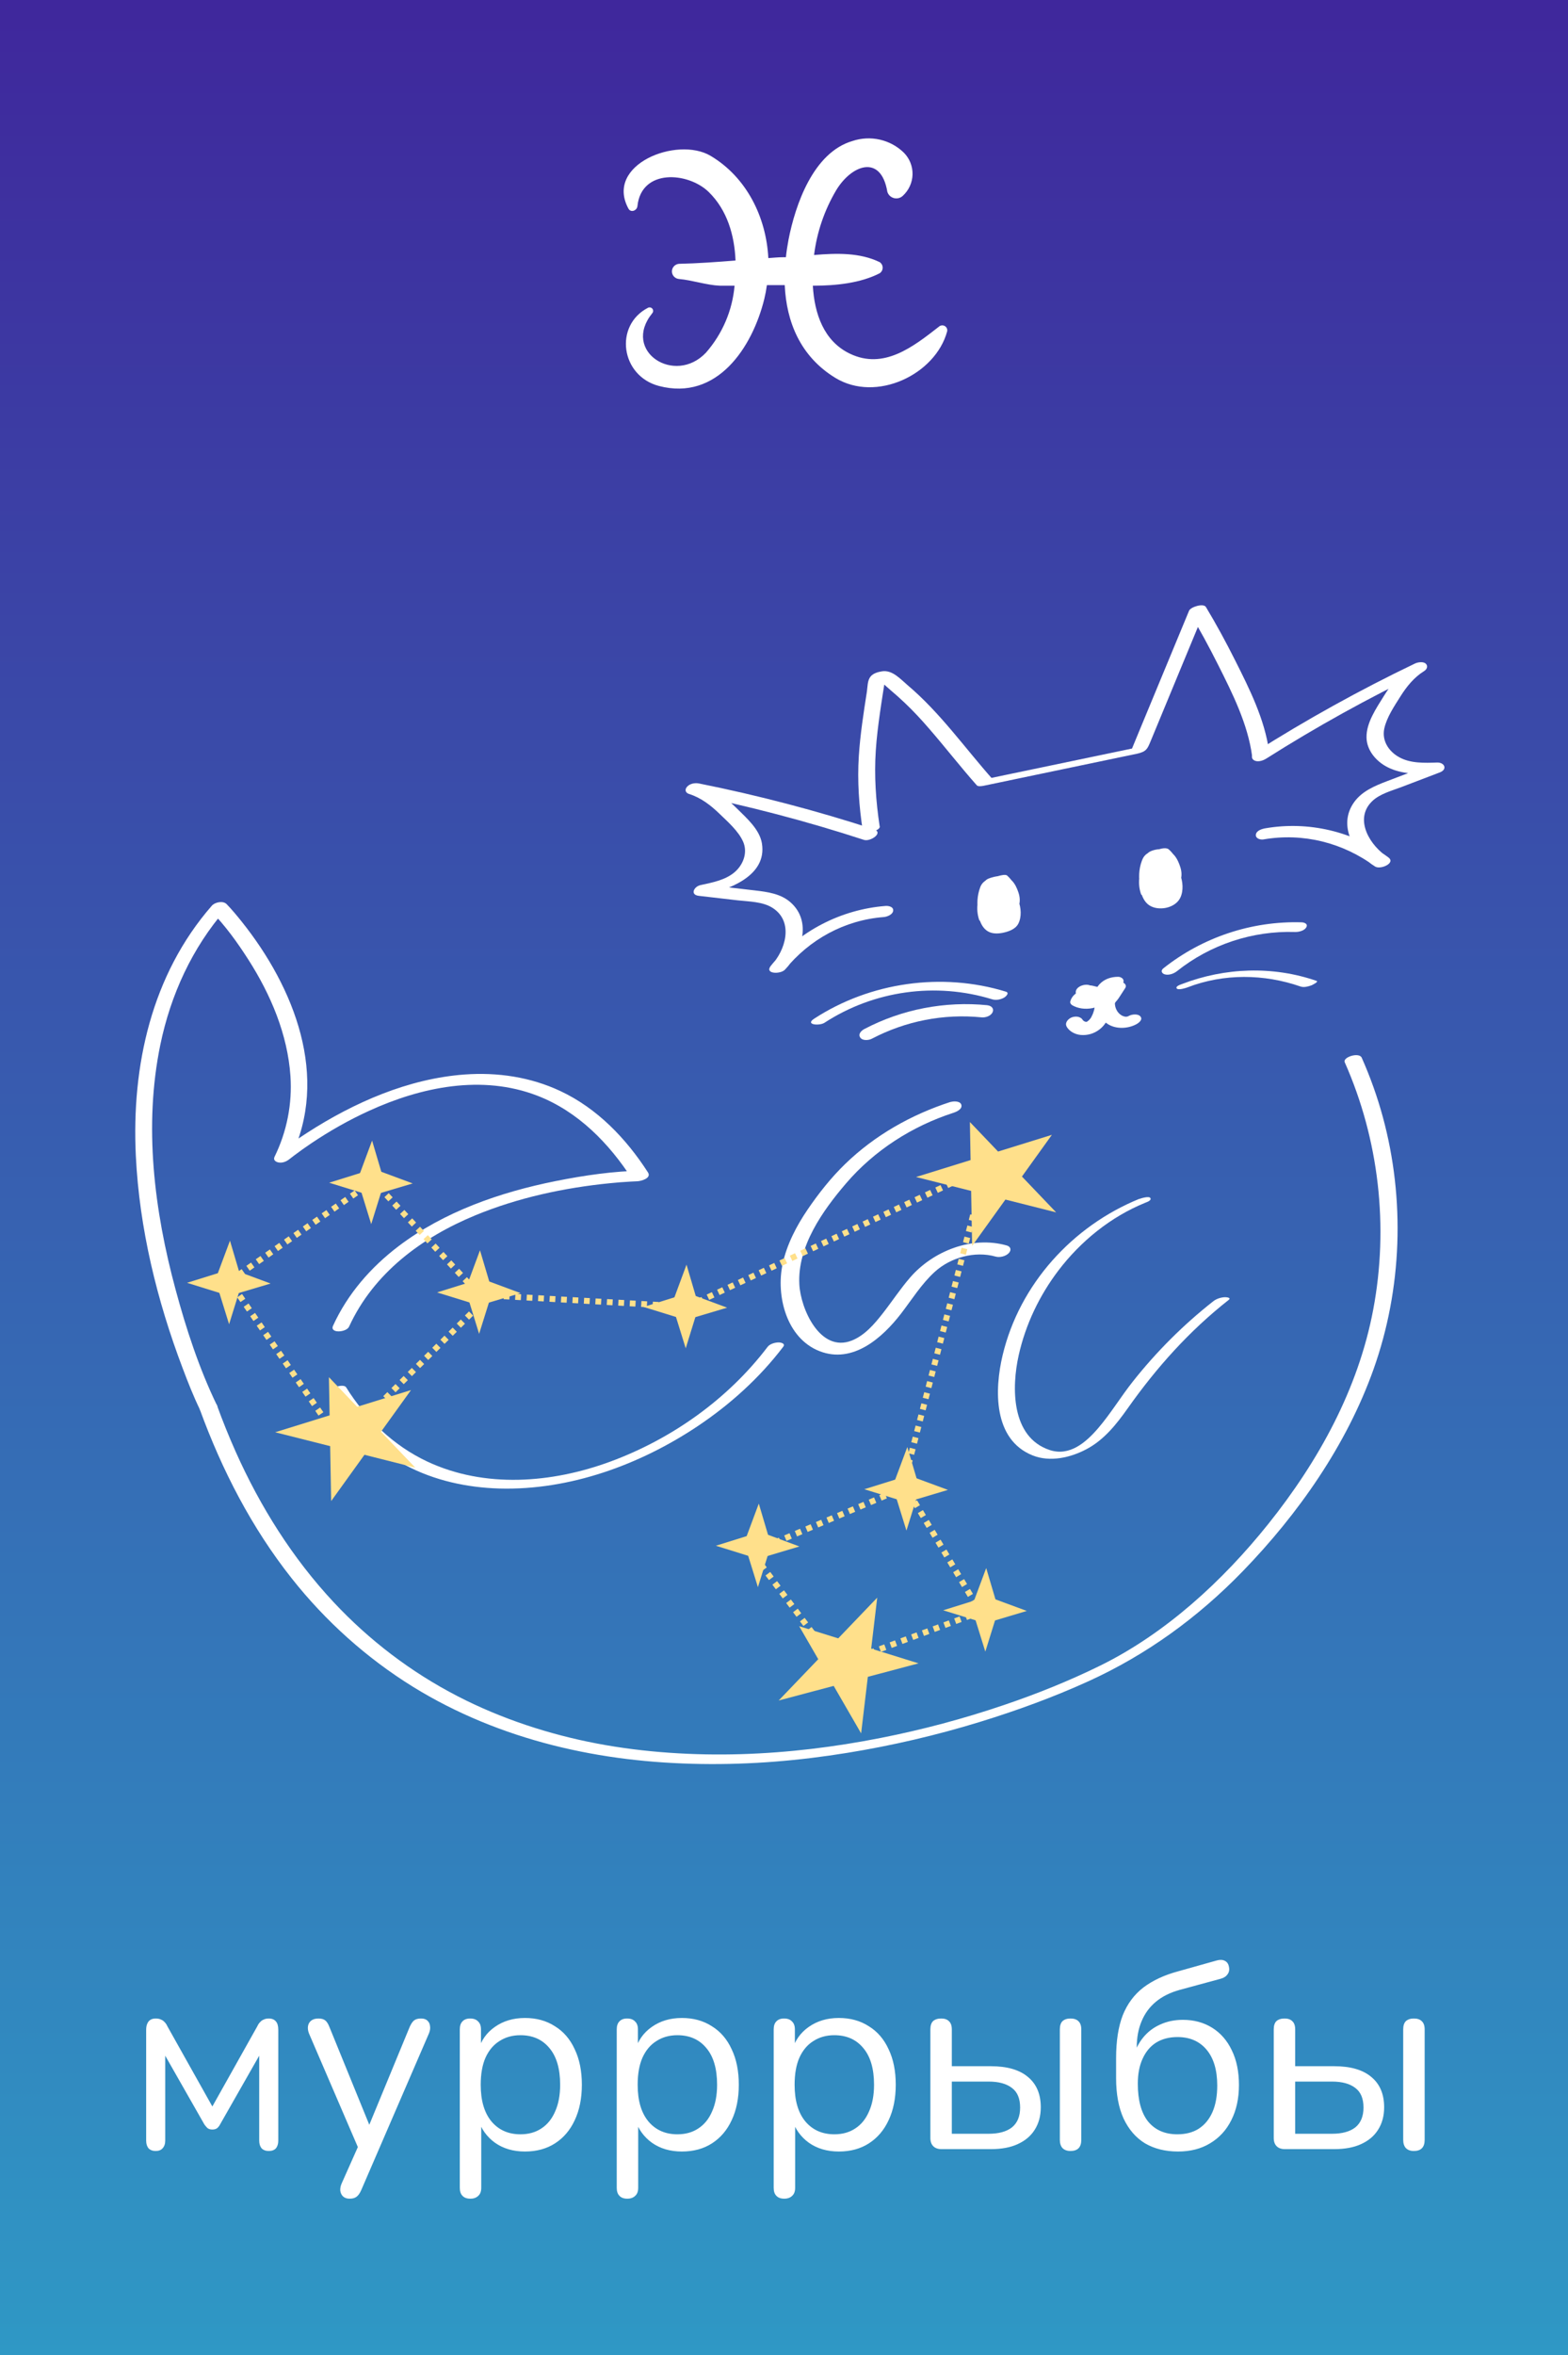 <?xml version="1.0" encoding="UTF-8"?> <svg xmlns="http://www.w3.org/2000/svg" width="533" height="800" viewBox="0 0 533 800" fill="none"><rect width="533" height="800" fill="url(#paint0_linear_77_287)"></rect><g filter="url(#filter0_d_77_287)"><path d="M52.923 730.63C51.903 730.63 51.093 730.33 50.493 729.73C49.953 729.07 49.683 728.2 49.683 727.12V689.5C49.683 688.66 49.803 687.97 50.043 687.43C50.283 686.83 50.643 686.38 51.123 686.08C51.603 685.78 52.203 685.63 52.923 685.63C53.643 685.63 54.243 685.75 54.723 685.99C55.203 686.17 55.623 686.47 55.983 686.89C56.343 687.25 56.643 687.7 56.883 688.24L72.183 715.51L87.483 688.24C87.723 687.7 88.023 687.25 88.383 686.89C88.743 686.47 89.163 686.17 89.643 685.99C90.123 685.75 90.693 685.63 91.353 685.63C92.433 685.63 93.243 685.96 93.783 686.62C94.323 687.22 94.593 688.18 94.593 689.5V727.12C94.593 728.2 94.323 729.07 93.783 729.73C93.243 730.33 92.433 730.63 91.353 730.63C90.333 730.63 89.523 730.33 88.923 729.73C88.383 729.07 88.113 728.2 88.113 727.12V694.63H90.183L74.793 721.63C74.553 722.11 74.223 722.53 73.803 722.89C73.383 723.19 72.843 723.34 72.183 723.34C71.463 723.34 70.893 723.16 70.473 722.8C70.113 722.44 69.783 722.05 69.483 721.63L54.093 694.63H56.163V727.12C56.163 728.2 55.863 729.07 55.263 729.73C54.723 730.33 53.943 730.63 52.923 730.63ZM118.82 746.83C117.92 746.83 117.2 746.59 116.66 746.11C116.12 745.63 115.79 744.97 115.67 744.13C115.61 743.35 115.76 742.54 116.12 741.7L122.33 727.75V730.9L105.05 690.76C104.69 689.86 104.57 689.02 104.69 688.24C104.81 687.46 105.17 686.83 105.77 686.35C106.37 685.87 107.21 685.63 108.29 685.63C109.25 685.63 110 685.84 110.54 686.26C111.08 686.68 111.56 687.43 111.98 688.51L126.74 724.69H124.31L139.25 688.51C139.73 687.43 140.24 686.68 140.78 686.26C141.32 685.84 142.1 685.63 143.12 685.63C144.08 685.63 144.8 685.87 145.28 686.35C145.82 686.83 146.12 687.46 146.18 688.24C146.3 688.96 146.18 689.77 145.82 690.67L122.78 743.95C122.3 745.03 121.76 745.78 121.16 746.2C120.62 746.62 119.84 746.83 118.82 746.83ZM159.897 746.83C158.697 746.83 157.797 746.5 157.197 745.84C156.597 745.24 156.297 744.34 156.297 743.14V689.32C156.297 688.12 156.597 687.22 157.197 686.62C157.797 685.96 158.667 685.63 159.807 685.63C161.007 685.63 161.907 685.96 162.507 686.62C163.167 687.22 163.497 688.12 163.497 689.32V697.87L162.507 696.61C163.467 693.19 165.357 690.49 168.177 688.51C171.057 686.47 174.477 685.45 178.437 685.45C182.337 685.45 185.727 686.38 188.607 688.24C191.547 690.04 193.797 692.65 195.357 696.07C196.977 699.43 197.787 703.45 197.787 708.13C197.787 712.75 196.977 716.77 195.357 720.19C193.797 723.55 191.577 726.16 188.697 728.02C185.817 729.88 182.397 730.81 178.437 730.81C174.477 730.81 171.087 729.82 168.267 727.84C165.447 725.8 163.527 723.1 162.507 719.74H163.587V743.14C163.587 744.34 163.257 745.24 162.597 745.84C161.937 746.5 161.037 746.83 159.897 746.83ZM176.907 724.96C179.667 724.96 182.037 724.3 184.017 722.98C186.057 721.66 187.617 719.74 188.697 717.22C189.837 714.7 190.407 711.67 190.407 708.13C190.407 702.67 189.177 698.5 186.717 695.62C184.317 692.74 181.047 691.3 176.907 691.3C174.207 691.3 171.837 691.96 169.797 693.28C167.757 694.54 166.167 696.43 165.027 698.95C163.947 701.41 163.407 704.47 163.407 708.13C163.407 713.53 164.637 717.7 167.097 720.64C169.557 723.52 172.827 724.96 176.907 724.96ZM213.246 746.83C212.046 746.83 211.146 746.5 210.546 745.84C209.946 745.24 209.646 744.34 209.646 743.14V689.32C209.646 688.12 209.946 687.22 210.546 686.62C211.146 685.96 212.016 685.63 213.156 685.63C214.356 685.63 215.256 685.96 215.856 686.62C216.516 687.22 216.846 688.12 216.846 689.32V697.87L215.856 696.61C216.816 693.19 218.706 690.49 221.526 688.51C224.406 686.47 227.826 685.45 231.786 685.45C235.686 685.45 239.076 686.38 241.956 688.24C244.896 690.04 247.146 692.65 248.706 696.07C250.326 699.43 251.136 703.45 251.136 708.13C251.136 712.75 250.326 716.77 248.706 720.19C247.146 723.55 244.926 726.16 242.046 728.02C239.166 729.88 235.746 730.81 231.786 730.81C227.826 730.81 224.436 729.82 221.616 727.84C218.796 725.8 216.876 723.1 215.856 719.74H216.936V743.14C216.936 744.34 216.606 745.24 215.946 745.84C215.286 746.5 214.386 746.83 213.246 746.83ZM230.256 724.96C233.016 724.96 235.386 724.3 237.366 722.98C239.406 721.66 240.966 719.74 242.046 717.22C243.186 714.7 243.756 711.67 243.756 708.13C243.756 702.67 242.526 698.5 240.066 695.62C237.666 692.74 234.396 691.3 230.256 691.3C227.556 691.3 225.186 691.96 223.146 693.28C221.106 694.54 219.516 696.43 218.376 698.95C217.296 701.41 216.756 704.47 216.756 708.13C216.756 713.53 217.986 717.7 220.446 720.64C222.906 723.52 226.176 724.96 230.256 724.96ZM266.596 746.83C265.396 746.83 264.496 746.5 263.896 745.84C263.296 745.24 262.996 744.34 262.996 743.14V689.32C262.996 688.12 263.296 687.22 263.896 686.62C264.496 685.96 265.366 685.63 266.506 685.63C267.706 685.63 268.606 685.96 269.206 686.62C269.866 687.22 270.196 688.12 270.196 689.32V697.87L269.206 696.61C270.166 693.19 272.056 690.49 274.876 688.51C277.756 686.47 281.176 685.45 285.136 685.45C289.036 685.45 292.426 686.38 295.306 688.24C298.246 690.04 300.496 692.65 302.056 696.07C303.676 699.43 304.486 703.45 304.486 708.13C304.486 712.75 303.676 716.77 302.056 720.19C300.496 723.55 298.276 726.16 295.396 728.02C292.516 729.88 289.096 730.81 285.136 730.81C281.176 730.81 277.786 729.82 274.966 727.84C272.146 725.8 270.226 723.1 269.206 719.74H270.286V743.14C270.286 744.34 269.956 745.24 269.296 745.84C268.636 746.5 267.736 746.83 266.596 746.83ZM283.606 724.96C286.366 724.96 288.736 724.3 290.716 722.98C292.756 721.66 294.316 719.74 295.396 717.22C296.536 714.7 297.106 711.67 297.106 708.13C297.106 702.67 295.876 698.5 293.416 695.62C291.016 692.74 287.746 691.3 283.606 691.3C280.906 691.3 278.536 691.96 276.496 693.28C274.456 694.54 272.866 696.43 271.726 698.95C270.646 701.41 270.106 704.47 270.106 708.13C270.106 713.53 271.336 717.7 273.796 720.64C276.256 723.52 279.526 724.96 283.606 724.96ZM320.036 730C318.836 730 317.906 729.67 317.246 729.01C316.586 728.35 316.256 727.42 316.256 726.22V689.32C316.256 688.06 316.556 687.13 317.156 686.53C317.816 685.93 318.746 685.63 319.946 685.63C321.086 685.63 321.956 685.93 322.556 686.53C323.216 687.13 323.546 688.06 323.546 689.32V701.83H336.776C342.356 701.83 346.586 703.06 349.466 705.52C352.346 707.92 353.786 711.34 353.786 715.78C353.786 718.72 353.096 721.27 351.716 723.43C350.396 725.53 348.476 727.15 345.956 728.29C343.496 729.43 340.436 730 336.776 730H320.036ZM323.546 724.78H336.056C339.476 724.78 342.116 724.06 343.976 722.62C345.836 721.12 346.766 718.87 346.766 715.87C346.766 712.81 345.836 710.59 343.976 709.21C342.116 707.77 339.476 707.05 336.056 707.05H323.546V724.78ZM363.866 730.63C362.726 730.63 361.826 730.3 361.166 729.64C360.566 728.98 360.266 728.05 360.266 726.85V689.32C360.266 688.06 360.566 687.13 361.166 686.53C361.826 685.93 362.726 685.63 363.866 685.63C365.066 685.63 365.966 685.93 366.566 686.53C367.226 687.13 367.556 688.06 367.556 689.32V726.85C367.556 729.37 366.326 730.63 363.866 730.63ZM400.448 730.81C396.128 730.81 392.378 729.88 389.198 728.02C386.078 726.1 383.648 723.28 381.908 719.56C380.228 715.84 379.388 711.28 379.388 705.88V699.13C379.388 693.31 380.138 688.45 381.638 684.55C383.198 680.65 385.538 677.5 388.658 675.1C391.838 672.7 395.768 670.87 400.448 669.61L413.588 665.92C414.668 665.62 415.568 665.65 416.288 666.01C417.068 666.37 417.548 667.03 417.728 667.99C417.968 669.01 417.818 669.88 417.278 670.6C416.798 671.32 416.018 671.83 414.938 672.13L400.988 675.91C397.748 676.81 395.048 678.16 392.888 679.96C390.728 681.76 389.108 683.98 388.028 686.62C386.948 689.2 386.408 692.14 386.408 695.44V698.95H385.148C385.868 696.31 387.008 694.03 388.568 692.11C390.128 690.19 392.048 688.72 394.328 687.7C396.668 686.62 399.248 686.08 402.068 686.08C405.848 686.08 409.178 686.98 412.058 688.78C414.938 690.58 417.158 693.13 418.718 696.43C420.338 699.73 421.148 703.66 421.148 708.22C421.148 712.78 420.278 716.77 418.538 720.19C416.858 723.55 414.458 726.16 411.338 728.02C408.278 729.88 404.648 730.81 400.448 730.81ZM400.178 724.96C403.058 724.96 405.488 724.33 407.468 723.07C409.508 721.75 411.068 719.86 412.148 717.4C413.228 714.94 413.768 711.94 413.768 708.4C413.768 703.18 412.568 699.13 410.168 696.25C407.768 693.37 404.468 691.93 400.268 691.93C397.448 691.93 395.018 692.56 392.978 693.82C390.998 695.08 389.468 696.91 388.388 699.31C387.308 701.65 386.768 704.47 386.768 707.77C386.768 713.41 387.938 717.7 390.278 720.64C392.678 723.52 395.978 724.96 400.178 724.96ZM436.754 730C435.554 730 434.624 729.67 433.964 729.01C433.304 728.35 432.974 727.42 432.974 726.22V689.32C432.974 688.06 433.274 687.13 433.874 686.53C434.534 685.93 435.464 685.63 436.664 685.63C437.804 685.63 438.674 685.93 439.274 686.53C439.934 687.13 440.264 688.06 440.264 689.32V701.83H453.494C459.074 701.83 463.304 703.06 466.184 705.52C469.064 707.92 470.504 711.34 470.504 715.78C470.504 718.72 469.814 721.27 468.434 723.43C467.114 725.53 465.194 727.15 462.674 728.29C460.214 729.43 457.154 730 453.494 730H436.754ZM440.264 724.78H452.774C456.194 724.78 458.834 724.06 460.694 722.62C462.554 721.12 463.484 718.87 463.484 715.87C463.484 712.81 462.554 710.59 460.694 709.21C458.834 707.77 456.194 707.05 452.774 707.05H440.264V724.78ZM480.584 730.63C479.444 730.63 478.544 730.3 477.884 729.64C477.284 728.98 476.984 728.05 476.984 726.85V689.32C476.984 688.06 477.284 687.13 477.884 686.53C478.544 685.93 479.444 685.63 480.584 685.63C481.784 685.63 482.684 685.93 483.284 686.53C483.944 687.13 484.274 688.06 484.274 689.32V726.85C484.274 729.37 483.044 730.63 480.584 730.63Z" fill="white"></path></g><g filter="url(#filter1_d_77_287)"><path d="M319.127 110.99C310.32 117.856 300.398 125.637 288.919 120.144C279.95 115.864 276.836 106.412 276.302 97.051C284.318 97.051 292.567 96.136 299.027 92.817C299.339 92.607 299.593 92.325 299.769 91.996C299.946 91.667 300.038 91.301 300.038 90.929C300.038 90.557 299.946 90.191 299.769 89.862C299.593 89.533 299.339 89.251 299.027 89.041C292.265 85.768 284.411 85.974 276.72 86.615C277.674 78.927 280.196 71.508 284.132 64.803C289.291 56.06 299.422 52.124 301.63 65.147C301.785 65.662 302.072 66.129 302.463 66.503C302.855 66.877 303.337 67.146 303.864 67.284C304.391 67.422 304.946 67.424 305.474 67.29C306.002 67.156 306.487 66.891 306.881 66.52C307.895 65.59 308.71 64.47 309.279 63.225C309.847 61.981 310.158 60.637 310.193 59.273C310.228 57.909 309.985 56.551 309.48 55.28C308.976 54.01 308.218 52.851 307.253 51.872C305.005 49.673 302.178 48.135 299.091 47.432C296.004 46.728 292.779 46.887 289.779 47.89C276.441 51.803 270.353 69.541 268.029 81.442C267.658 83.41 267.355 85.402 267.146 87.37H266.333C264.59 87.37 262.894 87.553 261.174 87.668C260.454 73.775 253.808 60.203 241.493 52.902C230.107 46.219 205.499 55.877 213.609 70.845C214.445 72.402 216.537 71.509 216.676 70.022C218.024 57.159 233.964 58.441 240.912 65.215C247.232 71.395 249.672 79.977 250.021 88.491C243.631 88.995 237.241 89.476 230.781 89.613C230.13 89.673 229.526 89.971 229.086 90.447C228.646 90.923 228.402 91.544 228.402 92.188C228.402 92.832 228.646 93.452 229.086 93.928C229.526 94.405 230.13 94.702 230.781 94.763C235.428 95.174 240.076 96.845 244.723 97.051C246.396 97.051 248.046 97.051 249.696 97.051C248.967 105.445 245.568 113.398 239.983 119.778C229.387 131.016 211.239 119.298 221.719 106.389C221.903 106.182 222.009 105.919 222.019 105.644C222.028 105.368 221.941 105.099 221.771 104.88C221.601 104.661 221.359 104.507 221.087 104.445C220.815 104.382 220.529 104.414 220.278 104.535C208.66 110.555 210.983 127.697 223.996 131.107C243.77 136.28 255.76 117.993 259.804 101.537C260.18 99.989 260.475 98.423 260.687 96.845H262.685H266.751C267.309 109.365 272.096 121.106 283.923 128.338C297.865 136.875 318.011 127.216 321.962 112.546C322.039 112.196 321.999 111.831 321.849 111.504C321.7 111.178 321.447 110.908 321.13 110.733C320.812 110.559 320.446 110.49 320.085 110.536C319.725 110.582 319.389 110.741 319.127 110.99Z" fill="white"></path></g><path d="M337.862 305.897C337.862 307.228 336.847 308.739 337.743 309.951C338.937 311.561 341.504 310.885 343.056 310.329C343.912 310.011 345.066 309.534 345.385 308.58C345.584 307.964 345.504 307.208 345.385 306.573C345.126 305.181 344.35 303.989 343.295 303.055C342.718 302.538 340.947 303.015 340.35 303.194C339.474 303.432 338.28 303.75 337.723 304.545C336.867 305.797 335.673 307.646 336.409 309.216C337.245 310.945 339.315 311.044 340.967 310.726C342.24 310.488 343.812 310.07 344.768 309.116C345.404 308.48 345.584 307.705 345.604 306.831C345.623 305.559 345.424 304.148 344.768 303.035C343.812 301.425 342.101 301.306 340.389 301.624C339.414 301.803 338.24 302.121 337.444 302.737C337.026 303.055 336.807 303.472 336.568 303.929C336.131 304.744 335.752 305.698 335.812 306.652C335.932 308.381 337.683 309.096 339.195 309.017C341.285 308.898 344.688 308.123 344.947 305.599C345.106 304.049 344.628 302.2 342.937 301.783C341.603 301.465 340.031 301.843 338.777 302.28C337.762 302.637 336.469 303.194 336.19 304.347C335.991 305.201 336.011 306.155 335.991 307.03C335.991 308.023 335.932 309.116 336.19 310.09C336.787 312.435 339.952 311.72 341.583 311.203C343.534 310.607 345.365 309.613 345.464 307.387C345.544 305.976 345.166 303.929 344.011 302.995C343.275 302.399 342.2 302.379 341.325 302.439C339.772 302.558 338.121 303.015 336.787 303.81C335.215 304.724 334.499 306.096 334.459 307.884C334.419 309.673 334.777 311.382 336.628 311.879C337.683 312.157 338.857 312.018 339.912 311.819C341.345 311.541 342.897 311.044 344.051 310.11C345.464 308.997 345.842 307.129 345.325 305.44C344.748 303.552 343.156 302.141 341.723 300.869C341.146 300.352 339.374 300.829 338.777 301.008C337.981 301.226 336.608 301.564 336.15 302.359C335.056 304.327 335.016 306.831 336.071 308.838C336.549 309.732 337.305 310.766 338.24 311.223C339.096 311.64 340.151 311.521 341.066 311.362C342.2 311.163 343.375 310.786 344.35 310.15C346.36 308.818 346.3 305.698 345.902 303.591C345.444 301.187 344.171 299.04 342.36 297.411C341.782 296.894 340.011 297.391 339.414 297.55C338.698 297.749 337.106 298.106 336.787 298.901C335.155 303.075 335.852 307.944 338.738 311.402C339.175 311.938 340.111 311.76 340.708 311.68C341.783 311.521 342.857 311.203 343.812 310.667C346.658 309.097 347.176 305.956 346.161 303.075C345.703 301.723 345.086 300.332 344.111 299.279C342.778 297.848 340.708 298.166 338.996 298.603C337.285 299.04 335.534 299.855 334.857 301.564C334.3 302.936 334.26 304.565 334.2 306.036C334.14 307.328 333.981 308.997 334.797 310.11C335.832 311.521 337.822 311.283 339.335 311.004C341.305 310.627 343.593 309.772 344.608 307.924C345.285 306.692 345.464 305.082 345.484 303.691C345.504 302.3 345.186 300.908 344.151 299.935C342.937 298.782 341.026 298.782 339.494 299.08C337.683 299.418 335.275 300.133 334.499 302.002C333.882 303.472 333.723 305.221 333.404 306.771C333.106 308.242 332.668 309.891 333.145 311.362C333.603 312.753 334.857 313.667 336.29 313.787C337.563 313.906 338.897 313.608 340.091 313.21C341.066 312.892 342.081 312.415 342.797 311.66C343.653 310.746 344.071 309.534 344.33 308.321C344.728 306.433 344.887 303.591 342.877 302.498C341.126 301.544 338.678 302.141 336.947 302.796C335.374 303.393 333.762 304.367 333.126 306.016C332.568 307.447 332.668 309.037 332.827 310.547C332.966 311.76 333.145 313.111 334.14 313.946C335.772 315.297 338.817 314.343 340.469 313.588C341.922 312.932 343.116 311.859 343.792 310.408C344.827 308.182 345.066 305.32 344.469 302.955C344.171 301.743 343.613 300.63 342.797 299.696C341.723 298.424 340.469 297.808 338.777 297.967C336.469 298.166 334.081 299.04 333.225 301.306C332.688 302.717 332.369 304.227 332.27 305.738C332.091 308.6 332.747 311.779 334.379 314.164C335.394 315.635 336.668 316.211 338.439 316.052C340.608 315.854 343.016 315.039 344.31 313.191C347.096 309.236 346.101 303.492 343.076 299.994C342.32 299.12 341.424 298.384 340.409 297.828C339.633 297.391 338.24 297.749 337.464 297.967C336.608 298.206 335.354 298.524 334.837 299.319C333.145 301.982 332.29 305.142 332.349 308.282C332.409 311.064 333.165 314.701 335.713 316.291C337.205 317.225 339.096 317.185 340.768 316.867C342.758 316.47 345.146 315.675 346.141 313.767C347.335 311.442 347.096 308.321 346.181 305.956C345.106 303.174 342.937 300.769 340.171 299.597C339.295 299.239 338.101 299.497 337.225 299.736C336.35 299.974 335.175 300.312 334.598 301.087C332.23 304.327 331.553 308.679 332.847 312.475C333.126 313.31 335.414 312.674 335.951 312.535C336.369 312.415 338.877 311.74 338.618 310.945C337.364 307.248 337.981 303.214 340.29 300.054L334.738 301.544C338.857 303.293 341.444 307.685 341.146 312.117C341.066 313.369 340.688 314.323 340.091 315.397C339.991 315.575 339.474 315.714 340.31 315.337C340.35 315.317 342.2 314.82 342.22 314.84C342.22 314.86 342.3 314.82 342.34 314.84C342.24 314.78 342.001 314.78 341.882 314.741C341.365 314.582 340.887 314.244 340.489 313.866C338.718 312.197 338.2 309.216 338.141 306.91C338.041 303.85 338.897 300.869 340.529 298.305L334.976 299.796C338.539 301.783 340.429 305.917 340.131 309.931C340.051 310.885 339.832 311.819 339.474 312.714C339.275 313.191 339.056 313.648 338.777 314.085C338.678 314.244 338.539 314.403 338.419 314.562L338.34 314.641C337.842 315.098 338.34 314.979 339.892 314.303C342.101 313.727 341.902 314.125 341.225 313.727C340.19 313.091 339.613 311.839 339.156 310.766C338.658 309.613 338.34 308.401 338.161 307.169C337.962 305.758 337.961 304.287 338.2 302.876C338.32 302.141 338.519 301.405 338.758 300.71C338.957 300.133 339.156 299.418 339.653 299.04L338.698 299.617L338.917 299.517L336.708 300.193C335.374 300.491 335.454 300.074 336.21 300.61C336.449 300.789 336.688 300.988 336.907 301.207C337.345 301.644 337.703 302.161 338.001 302.697C338.598 303.79 338.897 305.042 338.996 306.274C339.096 307.507 338.996 308.779 338.658 309.971C338.499 310.587 338.3 311.203 338.001 311.76C337.842 312.058 337.663 312.376 337.444 312.634C337.364 312.733 337.265 312.833 337.185 312.932C336.787 313.409 336.17 313.29 338.578 312.733C340.986 312.177 340.25 312.674 339.593 312.078C339.394 311.899 339.255 311.68 339.136 311.422C338.857 310.845 338.758 310.209 338.658 309.573C338.459 308.063 338.24 306.354 338.857 304.923C339.076 304.426 339.374 304.088 339.693 303.731L337.185 304.367H337.165C337.165 304.367 337.305 304.426 337.345 304.446C337.603 304.605 337.842 304.744 338.041 304.963C338.658 305.718 338.797 306.871 338.797 307.805C338.797 308.977 338.539 310.13 338.101 311.203C337.981 311.481 337.842 311.779 337.683 312.038C337.185 312.813 336.429 312.753 338.917 312.078C341.404 311.402 340.807 311.899 340.051 311.402C339.713 311.183 339.414 310.905 339.215 310.547C338.399 309.216 338.718 307.526 339.016 306.096C339.355 304.506 339.554 302.777 340.091 301.246C340.19 300.968 340.409 300.71 340.489 300.431C340.549 300.233 338.36 301.008 339.016 300.829C337.922 301.127 337.325 301.107 337.603 301.266C338.101 301.564 338.598 301.723 338.957 302.22C339.812 303.432 339.772 305.102 339.613 306.493C339.534 307.149 339.414 307.805 339.175 308.421C339.056 308.739 338.897 309.057 338.698 309.335C338.618 309.454 338.539 309.534 338.459 309.633C338.22 309.812 338.22 309.832 338.459 309.673C339.116 309.255 339.852 309.037 340.668 309.017C341.285 308.977 341.026 309.057 340.668 308.739C340.469 308.56 340.35 308.361 340.25 308.123C339.991 307.526 339.932 306.831 339.932 306.195C339.892 304.446 339.872 302.439 340.449 300.769C340.549 300.471 340.668 300.173 340.847 299.915C340.847 299.915 340.947 299.776 340.986 299.716C341.584 299.219 341.066 299.338 339.414 300.074C337.703 300.193 337.146 300.352 337.723 300.571C338.32 301.048 338.797 301.385 339.215 302.081C340.091 303.552 340.807 305.36 340.907 307.069C340.967 308.361 340.509 310.07 339.414 310.667L344.489 309.931C341.723 306.632 340.867 301.942 342.439 297.927L336.887 299.418C338.439 300.829 339.514 302.697 340.011 304.724C340.25 305.698 340.35 306.692 340.31 307.705C340.29 308.202 340.25 308.699 340.131 309.196C340.071 309.454 339.991 309.693 339.872 309.951C339.175 311.442 338.797 309.593 342.658 309.375H343.773C343.136 309.295 342.519 308.5 342.181 308.003C341.743 307.367 341.444 306.632 341.265 305.897C340.887 304.367 341.066 302.816 341.842 301.445L336.29 302.936C338.161 304.585 341.086 307.526 339.335 310.249C339.275 310.329 338.937 310.627 338.937 310.686C338.976 310.368 341.464 309.693 341.663 309.911C341.583 309.832 341.245 309.772 341.126 309.693C340.867 309.514 340.708 309.315 340.569 309.017C340.031 307.844 340.011 306.016 340.549 304.843C340.648 304.605 340.867 304.406 340.967 304.168C341.066 303.929 340.509 304.247 339.534 304.466C336.349 305.201 337.882 304.565 338.28 304.863C338.837 305.301 339.096 305.738 339.295 306.433C339.693 307.785 339.872 309.077 339.255 310.349L339.096 310.488L342.539 309.593C342.539 309.593 342.698 309.991 342.34 309.494C342.141 309.216 342.001 309.037 341.922 308.679C341.723 307.924 341.743 307.069 341.723 306.274C341.723 305.4 341.723 304.506 341.802 303.631C341.802 303.492 341.842 303.353 341.862 303.214L341.902 303.114C342.439 301.803 341.185 302.141 338.141 304.088C338.379 304.307 338.559 304.386 338.718 304.704C339.076 305.36 339.156 306.195 339.156 306.91C339.156 307.308 338.996 307.566 338.897 307.924C338.917 307.825 342.778 307.01 342.678 306.93C342.539 306.831 342.36 306.771 342.24 306.652C340.768 305.499 341.922 303.472 342.658 302.26L338.559 303.89C337.723 303.949 338.001 303.83 338.3 304.009C338.479 304.108 338.638 304.267 338.777 304.426C339.076 304.784 339.255 305.241 339.394 305.658C339.753 306.692 339.952 307.964 339.773 309.057C339.733 309.375 339.573 309.573 339.474 309.872C343.414 309.434 344.648 309.057 343.156 308.779C343.096 308.739 343.036 308.699 342.957 308.679C342.519 308.441 342.2 308.043 342.041 307.566C341.603 306.175 342.618 304.764 343.375 303.671L337.822 305.161C338.559 305.817 339.076 306.612 339.374 307.526C339.514 307.944 339.613 308.361 339.653 308.798C339.673 309.057 339.693 309.335 339.673 309.573C339.593 310.428 339.136 310.011 340.907 309.375L343.156 308.858C344.429 308.699 343.992 309.057 343.693 308.739C343.594 308.62 343.454 308.54 343.375 308.421C343.156 308.103 343.096 307.745 343.116 307.367C343.176 306.394 343.613 305.519 343.613 304.526C343.613 303.711 337.842 304.486 337.842 306.076L337.862 305.897Z" fill="white"></path><path d="M392.849 297.112C392.849 298.583 391.814 299.915 392.789 301.286C393.963 302.935 396.53 302.558 398.123 301.902C399.038 301.524 400.093 300.888 400.371 299.875C400.551 299.219 400.471 298.424 400.352 297.768C400.093 296.377 399.297 295.085 398.242 294.151C397.605 293.575 396.331 293.774 395.615 293.933C394.739 294.111 393.446 294.489 392.889 295.284C391.973 296.635 390.68 298.504 391.316 300.233C391.993 302.081 394.122 302.578 395.874 302.319C397.128 302.14 398.421 301.703 399.416 300.888C400.292 300.173 400.55 299.259 400.57 298.166C400.61 296.874 400.411 295.483 399.794 294.33C398.978 292.859 397.645 292.343 395.993 292.402C394.839 292.442 393.486 292.78 392.55 293.535C392.132 293.873 391.913 294.33 391.655 294.767C391.157 295.642 390.779 296.536 390.779 297.57C390.739 302.299 399.615 300.968 399.934 296.914C400.053 295.304 399.655 293.456 397.983 292.84C396.749 292.382 395.257 292.601 394.043 293.018C392.928 293.376 391.595 294.052 391.197 295.264C390.918 296.119 390.998 297.192 390.978 298.086C390.978 299.06 390.958 300.093 391.117 301.067C391.555 303.532 394.381 303.432 396.292 302.935C398.461 302.359 400.391 301.008 400.451 298.603C400.491 297.192 400.152 295.205 399.058 294.191C397.267 292.541 393.983 293.456 392.132 294.469C390.282 295.483 389.505 297.013 389.446 298.981C389.386 300.749 389.744 302.578 391.575 303.273C393.824 304.108 396.948 303.273 398.779 301.842C400.352 300.59 400.889 298.563 400.312 296.675C399.735 294.787 398.142 293.297 396.69 292.005C395.973 291.369 394.461 291.627 393.665 291.866C392.69 292.144 391.635 292.561 391.117 293.495C390.023 295.483 390.003 298.066 391.058 300.074C391.595 301.107 392.371 302.121 393.426 302.657C395.217 303.571 397.924 302.856 399.416 301.644C401.347 300.113 401.307 297.013 400.889 294.807C400.431 292.402 399.138 290.157 397.307 288.527C396.61 287.891 395.078 288.149 394.282 288.388C393.386 288.646 392.112 289.083 391.734 290.017C390.023 294.37 390.918 299.358 393.904 302.916C394.302 303.393 395.257 303.293 395.774 303.253C396.65 303.174 397.545 302.935 398.322 302.498C401.307 300.849 402.242 297.748 401.227 294.569C400.789 293.177 400.153 291.687 399.197 290.554C397.904 289.004 395.794 288.905 393.943 289.381C392.093 289.858 390.56 290.812 389.804 292.541C389.227 293.873 389.207 295.443 389.147 296.874C389.088 298.305 388.889 299.974 389.685 301.246C390.759 302.975 393.187 302.856 394.919 302.419C396.789 301.962 398.56 301.008 399.516 299.279C400.212 298.007 400.371 296.516 400.431 295.105C400.491 293.694 400.212 292.124 399.157 291.051C397.943 289.839 396.073 289.62 394.461 289.839C392.491 290.097 390.341 291.031 389.486 292.939C388.849 294.37 388.709 296.139 388.371 297.669C388.033 299.199 387.595 300.968 388.112 302.518C388.59 303.969 389.864 304.963 391.356 305.201C393.525 305.559 396.252 304.724 397.744 303.075C398.6 302.121 399.058 300.809 399.317 299.577C399.735 297.51 399.774 294.688 397.705 293.495C395.973 292.482 393.585 292.84 391.814 293.595C390.202 294.27 388.729 295.403 388.073 297.073C387.495 298.563 387.655 300.292 387.814 301.842C387.953 303.055 388.192 304.446 389.207 305.261C390.958 306.632 393.724 305.956 395.516 305.082C397.008 304.346 398.162 303.075 398.839 301.564C399.834 299.299 400.053 296.397 399.416 294.012C398.66 291.19 396.451 288.547 393.287 288.825C391.894 288.944 390.401 289.441 389.366 290.395C388.749 290.952 388.391 291.707 388.112 292.482C387.595 293.873 387.316 295.344 387.237 296.814C387.077 299.875 387.774 303.055 389.545 305.618C391.854 308.937 397.366 307.606 399.297 304.525C401.944 300.272 401.187 294.588 397.884 290.892C397.048 289.958 396.073 289.282 394.998 288.666C394.302 288.269 393.068 288.547 392.351 288.726C391.635 288.904 390.461 289.302 390.023 289.998C388.232 292.82 387.316 295.96 387.356 299.299C387.396 302.101 388.152 305.817 390.64 307.487C393.784 309.593 399.436 308.5 401.167 305.022C402.381 302.598 402.103 299.338 401.088 296.894C399.894 293.992 397.665 291.667 394.759 290.435C393.386 289.858 390.66 290.554 389.784 291.766C387.296 295.165 386.48 299.597 387.834 303.631C388.192 304.684 390.282 304.287 391.038 304.068C391.655 303.889 393.943 303.134 393.605 302.081C392.431 298.603 392.908 294.648 395.098 291.647L390.122 292.979C393.963 294.608 396.57 299.08 396.113 303.234C396.073 303.591 395.396 306.254 395.237 306.115C395.237 306.115 396.55 305.678 396.67 305.658C396.749 305.638 396.909 305.698 396.968 305.658C396.948 305.658 396.61 305.599 396.809 305.658C396.312 305.519 395.914 305.3 395.535 304.963C393.724 303.353 393.227 300.451 393.127 298.146C393.008 295.284 393.784 292.283 395.317 289.858L390.341 291.19C393.585 293.018 395.396 297.152 395.118 300.769C395.038 301.743 394.819 302.697 394.461 303.591C394.321 303.969 394.142 304.346 393.943 304.684C393.824 304.863 393.585 305.161 393.545 305.241C393.605 305.122 393.386 305.42 393.386 305.38L396.232 304.684L396.013 304.585C395.217 303.77 394.66 303.015 394.182 301.942C393.685 300.789 393.346 299.577 393.147 298.345C392.928 296.934 392.928 295.522 393.167 294.131C393.287 293.456 393.446 292.78 393.665 292.104C393.764 291.806 393.884 291.488 394.003 291.19C394.063 291.071 394.122 290.932 394.162 290.812C394.282 290.494 394.64 290.574 393.963 290.892L392.55 291.448L392.789 291.389L391.297 291.607C390.62 291.607 391.018 291.607 391.376 291.886C391.615 292.064 391.834 292.283 392.033 292.502C392.411 292.899 392.729 293.336 392.988 293.833C393.545 294.906 393.824 296.119 393.923 297.311C394.023 298.504 393.884 299.736 393.565 300.908C393.406 301.524 393.227 302.14 392.909 302.697C392.769 302.955 392.59 303.194 392.411 303.393C392.431 303.373 392.172 303.691 392.272 303.552C392.152 303.711 392.112 303.79 392.232 303.611L394.799 303.174L394.58 303.094C394.58 303.094 394.461 302.975 394.421 302.955C394.222 302.796 394.122 302.598 394.023 302.379C393.764 301.842 393.685 301.226 393.605 300.63C393.406 299.159 393.187 297.49 393.824 296.079C393.923 295.86 394.023 295.681 394.182 295.503C394.461 295.185 394.381 295.264 394.321 295.344C394.719 294.887 394.481 295.304 394.401 295.284C394.361 295.284 392.411 295.9 392.451 295.721C392.451 295.781 392.053 295.423 392.53 295.761C392.69 295.88 392.709 295.84 392.968 296.079C393.625 296.735 393.744 297.868 393.744 298.762C393.744 299.835 393.486 300.948 393.107 301.942C393.008 302.2 392.908 302.458 392.769 302.697C392.729 302.776 392.65 302.836 392.61 302.916C392.232 303.671 392.53 302.935 392.53 303.035C392.53 302.916 395.157 302.399 395.217 302.458C395.177 302.419 394.998 302.419 394.958 302.379C394.7 302.121 394.381 301.962 394.162 301.644C393.326 300.431 393.665 298.762 393.943 297.43C394.262 295.86 394.501 294.211 394.978 292.661C395.058 292.402 395.197 292.164 395.277 291.925C395.356 291.727 395.317 291.826 395.277 291.886L392.988 292.621H392.769C392.67 292.482 393.127 292.74 392.889 292.621C393.008 292.681 393.167 292.72 393.287 292.8C393.486 292.939 393.705 293.138 393.864 293.336C394.7 294.37 394.7 295.98 394.54 297.232C394.461 297.887 394.361 298.543 394.142 299.159C394.043 299.438 393.943 299.716 393.804 299.954C393.804 299.934 393.486 300.352 393.486 300.352C393.446 300.252 394.242 299.994 394.063 300.054C394.54 299.875 395.058 299.915 395.516 299.795C395.933 299.696 395.754 299.974 395.555 299.736C395.396 299.537 395.257 299.438 395.157 299.219C394.899 298.663 394.859 298.007 394.839 297.391C394.779 295.701 394.799 293.793 395.317 292.164C395.376 291.945 395.476 291.647 395.575 291.468C395.575 291.488 395.814 291.15 395.814 291.15C395.933 291.508 393.665 291.786 393.943 291.746C392.411 291.965 392.889 291.746 393.426 292.283C393.665 292.522 393.904 292.8 394.083 293.098C394.978 294.509 395.675 296.337 395.794 298.007C395.854 298.722 395.734 299.398 395.476 300.074C395.376 300.352 395.257 300.59 395.078 300.829C394.978 300.948 394.879 301.067 394.779 301.187C394.958 300.988 394.321 301.405 394.779 301.167L399.217 300.749C396.55 297.55 395.874 292.999 397.386 289.143L391.834 290.634C393.386 292.025 394.441 293.813 394.919 295.84C395.137 296.775 395.257 297.748 395.217 298.722C395.197 299.219 395.118 299.716 394.998 300.213C394.938 300.451 394.779 300.729 394.739 300.968C394.7 301.206 394.7 300.988 394.958 300.888L396.371 300.332L396.172 300.392L397.665 300.173C398.421 300.133 398.202 300.352 398.043 300.133C397.924 299.994 397.744 299.875 397.605 299.736C397.346 299.458 397.068 299.159 396.869 298.841C396.511 298.265 396.252 297.57 396.113 296.914C395.774 295.443 395.993 293.992 396.73 292.661L391.177 294.151C392.909 295.681 395.754 298.325 394.341 300.928C394.302 301.028 394.242 301.107 394.162 301.187C394.003 301.365 393.983 301.385 394.122 301.226C394.282 301.127 394.441 301.028 394.62 300.968C395.038 300.809 395.456 300.71 395.914 300.71C396.212 300.749 396.232 300.749 395.973 300.71C396.172 300.769 396.172 300.749 395.933 300.67C395.973 300.71 395.615 300.411 395.555 300.312C394.938 299.438 394.978 297.768 395.217 296.775C395.277 296.496 395.356 296.198 395.496 295.96C395.575 295.84 395.675 295.701 395.774 295.602C395.734 295.681 395.675 295.721 395.595 295.761C394.839 296.218 394.063 296.337 393.267 296.178C393.386 296.178 393.446 296.198 393.486 296.278C393.585 296.437 393.764 296.536 393.864 296.695C394.202 297.212 394.302 297.927 394.421 298.523C394.56 299.219 394.7 299.954 394.481 300.65C394.421 300.749 394.401 300.869 394.381 300.968C394.222 301.147 394.202 301.187 394.341 301.067C394.859 300.71 395.456 300.551 396.093 300.61C396.63 300.233 397.008 300.193 397.227 300.531C397.088 300.272 396.909 300.153 396.829 299.815C396.749 299.477 396.729 299.1 396.69 298.742C396.63 297.868 396.61 296.973 396.65 296.099C396.65 295.701 396.67 295.304 396.73 294.906C396.769 294.708 396.968 294.37 396.73 294.549L395.535 295.205L395.157 295.324L393.665 295.542C393.167 295.582 393.366 295.383 393.665 295.821C393.864 296.139 393.943 296.576 394.023 296.934C394.103 297.291 394.142 297.649 394.122 298.007C394.122 298.186 394.043 298.364 394.023 298.543C394.023 298.921 393.525 298.841 394.321 298.444L395.734 297.887C397.963 297.212 397.645 298.265 396.929 297.49C396.67 297.212 396.55 296.914 396.511 296.536C396.411 295.602 396.968 294.648 397.426 293.873L393.605 295.364C393.884 295.364 393.864 295.364 393.525 295.364C393.287 295.304 393.287 295.324 393.506 295.403C393.446 295.264 393.665 295.582 393.744 295.662C394.043 295.999 394.202 296.397 394.361 296.814C394.68 297.728 394.839 298.762 394.779 299.736C394.779 299.994 394.64 300.252 394.62 300.511C394.461 301.604 395.496 301.326 397.725 299.636C397.943 299.676 397.924 299.676 397.685 299.597C397.486 299.398 397.167 299.159 397.028 298.802C396.55 297.589 397.486 296.238 398.142 295.284L392.789 296.397C393.506 297.033 394.023 297.748 394.321 298.663C394.461 299.08 394.56 299.497 394.6 299.934C394.62 300.153 394.6 300.392 394.62 300.59C394.66 300.829 394.461 300.908 394.72 300.729L395.914 300.074L395.754 300.133L397.287 299.716H397.128C397.585 299.716 398.023 299.716 398.481 299.716C398.819 299.736 398.56 299.795 398.501 299.716C398.501 299.716 398.282 299.497 398.242 299.418C398.083 299.159 398.043 298.861 398.083 298.563C398.162 297.57 398.56 296.675 398.56 295.662C398.56 295.244 397.725 295.065 397.486 295.026C396.809 294.926 395.993 295.026 395.356 295.224C394.441 295.483 392.789 296.019 392.789 297.212L392.849 297.112Z" fill="white"></path><path d="M371.693 337.476L371.514 335.707L365.982 337.675C368.31 340.437 371.813 342.027 375.415 342.146C376.529 342.186 377.723 341.908 378.579 341.153C379.156 340.656 379.733 339.801 379.136 339.066C376.848 336.303 373.246 335.171 369.743 335.489C368.609 335.588 365.445 336.919 366.758 338.549C367.474 339.424 368.171 340.318 368.887 341.192L373.803 338.45C372.708 337.973 371.594 337.476 370.499 336.999C369.186 336.423 367.574 336.621 366.38 337.436C365.524 338.032 364.728 339.364 365.982 340.06C367.972 341.172 370.4 341.312 372.569 340.636C373.823 340.238 375.574 339.245 374.758 337.714C374.161 336.582 373.186 335.687 372.032 335.111L368.052 338.41C371.116 339.145 374.161 339.583 377.186 338.45C379.395 337.615 381.564 335.846 381.923 333.382C382.062 332.388 380.928 331.792 380.072 331.792C377.743 331.792 375.435 332.527 373.803 334.256C372.569 335.568 371.813 337.357 372.111 339.165C372.609 342.126 376.012 342.305 378.221 341.073C379.296 340.477 379.952 339.543 380.609 338.529C381.266 337.516 381.863 336.582 382.5 335.608C383.077 334.713 382.321 333.899 381.485 333.64C380.291 333.283 378.937 333.66 377.922 334.316C376.271 335.349 374.917 336.721 373.843 338.35C373.146 339.384 374.261 340.199 375.176 340.358C376.41 340.576 378.062 340.179 378.918 339.205C380.251 337.695 381.186 335.985 381.664 334.038C382.102 332.269 379.136 332.448 378.301 332.607C376.45 332.965 374.699 334.058 373.604 335.588C373.206 336.164 372.947 336.78 372.748 337.456C372.669 337.734 372.609 338.052 372.509 338.33C372.569 338.191 372.549 338.231 372.45 338.45C371.952 339.265 372.569 338.947 374.34 337.516L375.733 337.615C375.355 337.536 375.037 337.237 374.659 337.019C374.181 336.76 373.644 336.542 373.126 336.383C372.012 336.045 370.778 335.946 369.604 336.065C367.116 336.343 364.489 337.595 363.813 340.179C363.673 340.676 364.071 341.192 364.449 341.431C368.39 343.756 374.44 342.623 377.226 338.986L371.952 338.609C371.992 340 371.813 342.345 373.246 343.18C374.679 344.014 376.669 343.418 377.783 342.464C378.559 341.789 378.838 340.914 379.057 339.94L373.246 340.517C372.808 343.359 374.062 346.181 376.45 347.771C379.256 349.639 383.316 349.48 386.221 347.93C387.077 347.472 388.55 346.379 387.674 345.286C386.858 344.273 384.808 344.511 383.813 345.028C383.813 345.028 383.097 345.386 383.415 345.247C383.734 345.107 383.057 345.346 382.977 345.366C383.574 345.227 382.719 345.366 382.639 345.366C382.938 345.366 382.679 345.366 382.52 345.326C381.843 345.227 382.719 345.445 382.062 345.227C381.883 345.167 381.704 345.127 381.525 345.048C381.326 344.948 380.848 344.65 380.609 344.432C379.335 343.319 378.778 341.55 379.037 339.92C379.435 337.277 373.703 338.291 373.226 340.497C373.186 340.695 373.067 341.013 373.047 341.212L373.106 341.053C372.888 341.451 373.106 341.272 373.743 340.497L375.136 339.881H375.077C375.574 339.841 376.092 339.801 376.589 339.742H376.529C376.927 339.841 377.325 339.96 377.723 340.079C378.022 340.378 378.082 340.437 377.962 340.258C378.102 340.517 378.121 340.537 378.042 340.338C378.042 340.179 377.942 339.96 377.903 339.801C377.783 339.225 377.743 338.609 377.723 338.032C377.664 335.608 373.504 336.303 372.45 337.655C372.251 337.913 372.032 338.152 371.793 338.39C371.574 338.589 371.554 338.609 371.733 338.43C371.594 338.529 371.475 338.609 371.335 338.708C371.833 338.37 371.196 338.748 371.096 338.788C371.733 338.47 370.877 338.847 370.678 338.887C371.634 338.668 369.902 338.887 370.738 338.887C370.499 338.887 370.241 338.887 370.002 338.827C370.46 338.887 369.564 338.708 369.465 338.668C369.683 338.748 369.007 338.43 368.907 338.37L369.544 339.622C369.584 339.503 369.644 339.344 369.544 339.563C369.664 339.265 369.644 339.543 369.504 339.563C369.703 339.523 369.624 339.463 369.405 339.622C369.723 339.424 369.405 339.642 369.246 339.702C369.086 339.761 368.649 339.861 369.047 339.781C368.231 339.94 368.788 339.801 368.967 339.801C369.345 339.801 368.469 339.722 368.867 339.801C369.007 339.821 369.166 339.821 369.305 339.841C368.927 339.742 369.683 339.881 369.305 339.841C369.445 339.881 369.584 339.92 369.723 339.96C369.763 339.96 370.161 340.139 369.962 340.04C369.763 339.94 370.141 340.139 370.161 340.159C371.017 340.676 371.853 341.212 372.888 341.272C375.216 341.391 377.405 340.238 378.161 337.993C378.34 337.436 378.42 336.84 378.738 336.343C378.977 335.985 378.599 336.522 378.858 336.184C378.898 336.144 378.937 336.065 378.957 336.085C379.097 335.985 379.097 335.985 378.957 336.065C378.898 336.105 378.818 336.144 378.738 336.144C378.46 336.303 379.057 336.085 379.136 336.065L375.773 334.634C375.475 335.846 374.917 336.959 374.101 337.893L379.196 338.768C379.873 337.754 380.569 337.138 381.544 336.522L376.967 335.23C376.49 335.966 376.032 336.681 375.554 337.416C375.335 337.754 375.116 338.092 374.898 338.43C374.798 338.589 374.679 338.768 374.579 338.927C374.778 338.509 375.176 338.291 375.733 338.231L377.246 338.072C378.022 338.529 378.241 338.569 377.903 338.172C378.002 338.152 377.982 338.072 377.863 337.933C377.863 337.893 377.763 337.476 377.763 337.516C377.723 337.039 377.883 336.502 378.002 336.244C378.102 336.045 378.221 335.826 378.36 335.648C378.082 336.025 378.977 335.111 378.44 335.528C378.599 335.389 379.136 335.21 378.579 335.409C378.181 335.528 378.141 335.548 378.48 335.449C378.281 335.508 378.082 335.528 377.883 335.508L376.032 333.918C375.952 334.475 375.733 334.853 375.475 335.111C375.276 335.31 375.236 335.349 375.355 335.23C375.475 335.111 375.435 335.151 375.196 335.31C375.475 335.171 375.455 335.171 375.156 335.31C374.838 335.449 374.838 335.449 375.196 335.31C374.878 335.389 374.878 335.389 375.136 335.33C374.917 335.369 374.679 335.389 374.46 335.389C374.778 335.389 373.684 335.31 373.823 335.33C373.007 335.25 372.211 335.031 371.415 334.833C370.141 334.515 368.589 334.833 367.594 335.707C366.897 336.323 366.3 337.536 367.454 338.112C368.35 338.569 368.907 339.165 369.385 340.04L371.574 337.118C371.096 337.277 371.654 337.237 371.375 337.198C370.858 337.138 372.012 337.357 371.116 337.198C371.355 337.237 370.977 337.158 370.937 337.138C370.479 336.979 370.858 337.138 370.44 336.919L365.922 339.98C367.017 340.457 368.131 340.954 369.226 341.431C370.46 341.967 371.833 341.828 373.007 341.172C373.823 340.715 374.917 339.662 374.141 338.708C373.425 337.834 372.728 336.939 372.012 336.065L369.027 339.125C369.126 339.125 369.863 339.125 369.385 339.106C369.664 339.106 369.942 339.125 370.201 339.185C369.843 339.125 370.559 339.284 370.619 339.304C370.858 339.364 371.216 339.483 371.375 339.563C372.251 339.96 373.087 340.616 373.743 341.411L377.465 338.33C376.35 338.291 375.315 338.112 374.201 337.555C373.027 336.959 372.072 336.204 371.216 335.21C369.843 333.581 365.425 334.892 365.683 337.178L365.862 338.947C365.922 339.463 366.639 339.821 367.037 339.94C367.693 340.139 368.569 340.099 369.206 339.901C370.34 339.563 371.773 338.788 371.634 337.416L371.693 337.476Z" fill="white"></path><path d="M362.678 348.903C363.673 350.453 365.564 351.387 367.375 351.546C369.644 351.745 371.853 351.109 373.684 349.718C376.868 347.313 377.744 343.418 378.301 339.682C378.52 338.251 376.749 337.535 375.594 337.635C374.221 337.774 372.669 338.549 372.43 340.039C372.311 340.775 372.211 341.53 372.072 342.265C371.992 342.623 371.952 343.06 371.813 343.398C371.952 343.04 371.853 343.279 371.773 343.517C371.714 343.696 371.674 343.855 371.614 344.034C371.395 344.67 371.077 345.207 370.798 345.803C371.097 345.187 370.917 345.624 370.798 345.763C370.718 345.882 370.619 346.001 370.519 346.121C370.42 346.24 370.32 346.359 370.221 346.459C370.161 346.538 370.082 346.598 370.022 346.677C370.32 346.399 370.4 346.319 370.241 346.459C370.002 346.657 369.783 346.836 369.544 347.015C369.305 347.194 370.221 346.637 369.664 346.936C369.564 346.995 369.306 347.174 369.186 347.154L369.644 346.975C369.644 346.975 369.465 347.035 369.385 347.055C369.126 347.134 368.708 347.095 369.644 347.055C369.505 347.055 369.365 347.095 369.226 347.095C368.967 347.095 368.589 347.015 369.425 347.114C369.146 347.075 368.888 347.035 368.609 346.995C369.385 347.134 368.967 347.095 368.768 346.995C368.649 346.955 368.509 346.856 368.39 346.836C368.748 347.035 368.828 347.075 368.609 346.936L368.49 346.856C368.37 346.777 368.271 346.697 368.171 346.618C367.833 346.379 368.49 347.055 368.171 346.618C368.072 346.498 367.992 346.359 367.893 346.24C367.554 345.723 366.798 345.425 366.241 345.346C365.524 345.246 364.609 345.385 363.972 345.723C362.858 346.339 361.843 347.572 362.659 348.843L362.678 348.903Z" fill="white"></path><path d="M112.264 473.393C118.612 483.549 127.189 492.035 137.817 497.679C147.628 502.886 158.713 505.291 169.778 505.609C193.599 506.265 217.481 497.56 237.103 484.463C248.168 477.07 258.178 468.047 266.238 457.455C267.054 456.381 265.542 456.004 264.746 455.984C263.512 455.964 261.701 456.461 260.925 457.494C247.432 475.262 228.307 488.796 207.411 496.487C187.589 503.781 164.783 505.609 145.24 496.447C133.677 491.022 124.383 481.999 117.657 471.227C116.761 469.796 111.149 471.565 112.284 473.393H112.264Z" fill="white"></path><path d="M323.136 374.282C309.802 378.595 297.384 385.591 287.294 395.369C282.498 400.019 278.279 405.345 274.517 410.87C270.756 416.395 267.452 422.695 266.02 429.393C263.731 440.164 267.333 454.593 278.617 458.965C289.901 463.337 299.911 454.454 306.279 446.206C309.981 441.396 313.225 436.13 317.742 432.016C323.116 427.107 331.395 424.842 338.44 426.829C339.872 427.226 341.902 426.73 342.917 425.637C343.873 424.623 343.594 423.45 342.221 423.053C330.36 419.714 317.225 424.881 309.364 433.944C306.021 437.799 303.235 442.072 300.09 446.087C297.264 449.704 293.921 453.619 289.543 455.348C278.776 459.601 272.129 444.556 271.711 436.229C271.054 423.351 279.592 411.307 287.572 401.987C297.185 390.758 310.08 382.51 324.111 377.979C325.146 377.641 327.176 376.747 326.797 375.296C326.439 373.925 324.131 374.004 323.136 374.322V374.282Z" fill="white"></path><path d="M387.276 407.214C364.529 416.475 346.579 436.229 340.827 460.277C338.021 472.002 337.544 489.014 351.056 494.38C356.967 496.726 363.932 495.116 369.345 492.234C375.336 489.054 379.515 483.768 383.356 478.342C393.147 464.49 404.272 452.069 417.645 441.556C418.7 440.721 416.71 440.602 416.292 440.622C414.959 440.701 413.486 441.158 412.431 441.993C402.262 449.982 393.087 459.144 385.067 469.28C380.988 474.427 377.584 480.111 373.306 485.099C369.027 490.088 363.514 494.738 356.808 492.532C343.673 488.18 343.832 471.247 346.28 460.337C348.608 449.903 353.325 440.045 359.773 431.559C367.375 421.563 377.604 413.295 389.286 408.545C389.863 408.307 391.555 407.77 391.018 406.916C390.54 406.2 387.814 407.035 387.296 407.253L387.276 407.214Z" fill="white"></path><path d="M299.015 280.677C297.722 272.131 297.125 263.545 297.702 254.9C297.98 250.647 298.518 246.394 299.115 242.161C299.433 239.876 299.791 237.59 300.15 235.305C300.349 234.072 300.528 232.84 300.727 231.608C300.787 231.29 300.866 229.68 301.204 229.402L298.478 230.416L299.115 230.336H297.264C299.274 231.072 301.204 233.158 302.816 234.51C304.428 235.861 306.021 237.292 307.553 238.743C310.419 241.466 313.125 244.367 315.712 247.368C321.265 253.748 326.439 260.445 332.051 266.765C332.469 267.222 333.763 267.023 334.26 266.924C349.644 263.704 365.027 260.505 380.411 257.285C382.48 256.848 384.57 256.45 386.62 255.993C389.744 255.278 390.063 254.284 391.117 251.78L401.287 227.216C404.153 220.3 407.018 213.404 409.884 206.488L404.153 207.74C407.695 213.622 410.979 219.684 414.063 225.825C418.919 235.464 424.153 245.917 425.606 256.729C425.785 258.02 431.596 256.828 431.377 255.179C429.925 244.367 424.691 233.913 419.835 224.275C416.75 218.134 413.466 212.072 409.924 206.189C409.088 204.798 404.71 206.17 404.193 207.441C398.421 221.373 392.65 235.285 386.879 249.216L384.371 255.298L387.734 253.648C372.45 256.828 357.186 260.028 341.902 263.208C339.693 263.665 337.484 264.122 335.275 264.599L337.484 264.758C327.932 254.006 319.593 242.102 308.548 232.761C306.06 230.654 303.334 227.474 299.811 228.031C298.438 228.249 296.747 228.707 295.851 229.899C294.836 231.231 294.916 233.337 294.677 234.927C293.543 242.201 292.408 249.475 291.931 256.828C291.393 265.334 291.99 273.82 293.284 282.247C293.483 283.558 299.294 282.326 299.055 280.697L299.015 280.677Z" fill="white"></path><path d="M457.109 360.828C468.751 387.081 472.115 416.673 466.781 444.874C461.687 471.883 448.174 496.348 431.118 517.653C415.576 537.069 396.132 554.856 374.062 565.727C363.435 570.954 352.39 575.386 341.166 579.182C327.514 583.813 313.523 587.549 299.373 590.331C283.751 593.412 267.85 595.359 251.929 595.836C236.008 596.313 219.033 595.3 202.873 592.219C186.713 589.139 170.414 583.833 155.528 576.141C139.767 568.013 125.538 557.182 113.418 544.224C99.427 529.259 88.442 511.75 80.103 493.088C77.795 487.901 75.665 482.635 73.735 477.309C72.999 475.301 67.287 476.991 67.964 478.859C75.447 499.349 85.576 518.984 99.149 536.115C110.671 550.683 124.622 563.203 140.424 572.981C155.091 582.044 171.211 588.562 187.888 592.796C204.565 597.029 221.381 598.917 238.377 599.175C255.372 599.434 271.611 598.042 287.99 595.399C303.234 592.935 318.319 589.417 333.086 584.886C345.624 581.03 358.002 576.519 369.943 571.093C389.784 562.071 407.217 549.391 422.402 533.75C441.328 514.234 457.706 490.882 466.881 465.146C476.632 437.799 477.667 407.372 470.045 379.37C468.174 372.494 465.766 365.776 462.881 359.278C462.005 357.29 456.333 359.079 457.109 360.828Z" fill="white"></path><path d="M341.922 336.84C320.21 330.162 295.791 333.62 276.746 346.022C273.502 348.128 278.557 348.506 280.249 347.413C297.065 336.462 318.1 333.541 337.285 339.443C338.599 339.841 340.191 339.523 341.345 338.847C341.942 338.49 343.255 337.257 341.922 336.84Z" fill="white"></path><path d="M335.673 341.451C321.265 340 306.618 342.802 293.801 349.54C292.786 350.076 291.592 351.229 292.428 352.441C293.204 353.574 295.294 353.375 296.329 352.839C307.812 346.817 320.747 344.273 333.643 345.565C334.977 345.704 336.808 345.128 337.405 343.816C338.002 342.504 336.887 341.59 335.673 341.471V341.451Z" fill="white"></path><path d="M400.073 329.884C411.436 320.842 425.725 316.112 440.233 316.569C441.467 316.609 443.378 316.151 444.034 314.999C444.691 313.846 443.457 313.329 442.462 313.29C425.487 312.773 408.71 318.377 395.436 328.93C394.441 329.725 394.919 330.699 395.993 330.977C397.347 331.335 399.018 330.719 400.073 329.884Z" fill="white"></path><path d="M403.695 335.369C415.994 330.639 429.666 330.778 442.084 335.091C443.239 335.489 444.671 335.091 445.786 334.694C445.985 334.614 448.373 333.481 447.537 333.183C432.691 328.036 416.392 328.632 401.765 334.256C401.307 334.435 399.416 335.031 400.013 335.767C400.551 336.423 403.158 335.588 403.715 335.369H403.695Z" fill="white"></path><path d="M73.735 477.328C67.685 464.828 63.267 451.333 59.665 437.958C52.401 411.108 48.819 382.311 54.51 354.826C58.013 337.913 65.317 321.954 76.72 308.877L71.705 309.434C76.541 314.382 80.7 320.126 84.402 325.929C92.004 337.794 97.775 351.348 98.731 365.538C99.367 374.978 97.497 384.418 93.337 392.904C92.8 393.997 93.636 394.633 94.651 394.852C95.984 395.11 97.377 394.554 98.392 393.719C98.731 393.441 97.735 394.216 98.472 393.659C98.989 393.262 99.507 392.844 100.024 392.467C101.895 391.056 103.825 389.684 105.775 388.373C112.024 384.179 118.592 380.443 125.438 377.323C143.209 369.195 163.827 364.922 182.653 372.176C196.465 377.502 207.072 388.373 214.953 400.615L218.694 397.614C208.684 397.773 198.634 399.224 188.843 401.191C169.956 404.967 150.871 411.605 135.428 423.331C126.015 430.486 118.154 439.508 113.218 450.3C111.965 453.022 117.756 452.605 118.651 450.638C127.01 432.393 143.428 420.29 161.598 412.798C176.106 406.816 191.728 403.457 207.311 401.907C209.679 401.668 212.067 401.47 214.435 401.35C215.112 401.311 215.808 401.291 216.485 401.251C217.44 401.211 216.366 401.251 216.525 401.251C217.838 401.231 221.54 400.237 220.266 398.25C212.843 386.723 203.012 376.468 190.454 370.586C180.285 365.816 169.061 364.166 157.896 364.981C138.771 366.392 120.383 374.481 104.442 384.756C100.74 387.141 97.079 389.665 93.676 392.467L98.75 393.262C112.184 365.856 99.984 335.369 82.213 313.11C80.561 311.044 78.869 308.997 77.018 307.089C75.804 305.856 73.038 306.453 72.003 307.645C51.485 331.156 44.699 362.02 46.172 392.566C47.366 417.25 53.356 441.754 62.112 464.808C63.904 469.558 65.774 474.307 67.983 478.859C69.038 481.045 74.71 479.296 73.755 477.308L73.735 477.328Z" fill="white"></path><path d="M430.323 257.742C447.438 246.891 465.189 237.073 483.459 228.309L480.374 225.725C476.135 228.349 473.011 232.204 470.403 236.418C467.796 240.631 464.413 245.52 464.513 250.508C464.592 254.96 467.876 258.696 471.717 260.624C476.712 263.128 482.444 262.969 487.897 262.79L487.001 259.431C481.827 261.399 476.633 263.386 471.458 265.354C467.299 266.944 463 268.732 460.314 272.449C454.602 280.398 460.194 289.938 467.458 294.35C469.289 295.463 474.523 293.157 471.956 291.25C460.095 282.386 444.711 278.828 430.124 281.352C428.989 281.551 427.059 282.108 426.9 283.519C426.76 284.85 428.452 285.307 429.487 285.128C442.9 282.803 456.552 286.221 467.438 294.35L471.936 291.25C465.966 287.633 460.035 278.431 466.364 272.21C468.991 269.627 473.17 268.573 476.533 267.282C480.832 265.652 485.13 264.002 489.409 262.373C492.135 261.339 491.041 258.935 488.513 259.014C484.215 259.153 479.458 259.352 475.578 257.186C472.055 255.218 469.687 251.621 470.543 247.507C471.359 243.672 474.006 239.776 476.075 236.497C478.145 233.218 480.672 230.058 484.095 227.951C485.011 227.375 485.508 226.302 484.692 225.467C483.876 224.632 481.966 224.911 481.011 225.368C462.304 234.331 444.114 244.407 426.581 255.516C425.586 256.152 425.089 257.404 426.183 258.179C427.338 258.994 429.248 258.418 430.303 257.742H430.323Z" fill="white"></path><path d="M297.125 281.73C277.622 275.37 257.76 270.163 237.64 266.129C236.267 265.851 234.556 266.129 233.561 267.222C232.685 268.196 232.964 269.289 234.217 269.686C238.277 270.958 241.601 273.542 244.626 276.463C247.412 279.166 251.014 282.286 252.606 285.903C254.198 289.52 252.725 293.634 249.78 296.198C246.596 298.961 242.098 299.775 238.098 300.65C235.909 301.127 234.476 303.929 237.521 304.287C241.939 304.803 246.337 305.3 250.755 305.817C254.636 306.254 259.293 306.234 262.676 308.421C269.94 313.131 267.014 322.948 262.039 328.036L266.776 329.407C275.094 319.093 287.134 312.515 300.388 311.501C301.523 311.421 303.473 310.666 303.612 309.335C303.752 308.003 302.06 307.645 301.025 307.725C285.94 308.898 271.552 316.251 262.039 328.036C259.75 330.878 265.243 330.977 266.776 329.407C272.626 323.445 275.97 313.011 268.805 306.572C265.482 303.571 260.905 302.955 256.626 302.458C250.954 301.783 245.282 301.147 239.611 300.491L239.033 304.128C247.452 302.28 260.825 297.669 258.994 286.48C258.218 281.71 253.76 277.855 250.496 274.615C246.775 270.919 242.675 267.719 237.621 266.129L234.198 269.686C254.318 273.721 274.179 278.928 293.682 285.287C295.871 286.003 300.468 282.823 297.105 281.73H297.125Z" fill="white"></path><g clip-path="url(#clip0_77_287)"><path d="M162.899 443.432L115.774 489.962L78.044 435.158L126.919 401.139L162.961 439.84L233.881 443.803L334.972 396.5L307.17 503.928L333.208 547.513L284.369 565.637L255.567 527.294L301.316 507.932" stroke="#FFE08B" stroke-width="2" stroke-miterlimit="10" stroke-dasharray="1.95 1.95"></path><path d="M298.189 542.677L292.718 588.778L271.659 552.377L312.239 564.994L264.687 577.614L298.189 542.677Z" fill="#FFE08B"></path><path d="M357.561 385.473L330.449 423.203L329.688 381.12L359.013 411.81L311.385 399.795L357.561 385.473Z" fill="#FFE08B"></path><path d="M139.704 472.174L112.569 509.874L111.808 467.792L141.157 498.511L93.528 486.496L139.704 472.174Z" fill="#FFE08B"></path><path d="M339.395 546.686L334.933 561.015L330.258 545.967L335.231 532.632L339.395 546.686Z" fill="#FFE08B"></path><path d="M334.941 551.401L320.615 546.968L335.677 542.267L349.038 547.189L334.941 551.401Z" fill="#FFE08B"></path><path d="M312.582 505.571L308.12 519.9L303.445 504.853L308.418 491.518L312.582 505.571Z" fill="#FFE08B"></path><path d="M308.129 510.287L293.803 505.854L308.865 501.152L322.225 506.075L308.129 510.287Z" fill="#FFE08B"></path><path d="M262.095 524.785L257.634 539.113L252.958 524.066L257.931 510.731L262.095 524.785Z" fill="#FFE08B"></path><path d="M257.642 529.499L243.345 525.043L258.407 520.341L271.738 525.288L257.642 529.499Z" fill="#FFE08B"></path><path d="M237.521 443.675L233.089 457.98L228.414 442.933L233.363 429.568L237.521 443.675Z" fill="#FFE08B"></path><path d="M233.097 448.366L218.771 443.933L233.833 439.232L247.164 444.178L233.097 448.366Z" fill="#FFE08B"></path><path d="M167.347 438.77L162.862 453.07L158.216 437.999L163.16 424.688L167.347 438.77Z" fill="#FFE08B"></path><path d="M162.899 443.432L148.573 438.999L163.635 434.298L176.966 439.244L162.899 443.432Z" fill="#FFE08B"></path><path d="M130.643 401.477L126.182 415.806L121.536 400.735L126.48 387.423L130.643 401.477Z" fill="#FFE08B"></path><path d="M126.219 406.169L111.893 401.736L126.955 397.034L140.286 401.98L126.219 406.169Z" fill="#FFE08B"></path><path d="M82.335 435.475L77.873 449.804L73.198 434.756L78.171 421.421L82.335 435.475Z" fill="#FFE08B"></path><path d="M77.881 440.19L63.584 435.733L78.647 431.032L91.978 435.978L77.881 440.19Z" fill="#FFE08B"></path></g><defs><filter id="filter0_d_77_287" x="16.484" y="632.27" width="500.991" height="147.76" filterUnits="userSpaceOnUse" color-interpolation-filters="sRGB"><feFlood flood-opacity="0" result="BackgroundImageFix"></feFlood><feColorMatrix in="SourceAlpha" type="matrix" values="0 0 0 0 0 0 0 0 0 0 0 0 0 0 0 0 0 0 127 0" result="hardAlpha"></feColorMatrix><feOffset></feOffset><feGaussianBlur stdDeviation="16.6"></feGaussianBlur><feComposite in2="hardAlpha" operator="out"></feComposite><feColorMatrix type="matrix" values="0 0 0 0 1 0 0 0 0 1 0 0 0 0 1 0 0 0 0.83 0"></feColorMatrix><feBlend mode="normal" in2="BackgroundImageFix" result="effect1_dropShadow_77_287"></feBlend><feBlend mode="normal" in="SourceGraphic" in2="effect1_dropShadow_77_287" result="shape"></feBlend></filter><filter id="filter1_d_77_287" x="178.8" y="13.8" width="176.4" height="151.4" filterUnits="userSpaceOnUse" color-interpolation-filters="sRGB"><feFlood flood-opacity="0" result="BackgroundImageFix"></feFlood><feColorMatrix in="SourceAlpha" type="matrix" values="0 0 0 0 0 0 0 0 0 0 0 0 0 0 0 0 0 0 127 0" result="hardAlpha"></feColorMatrix><feOffset></feOffset><feGaussianBlur stdDeviation="16.6"></feGaussianBlur><feComposite in2="hardAlpha" operator="out"></feComposite><feColorMatrix type="matrix" values="0 0 0 0 1 0 0 0 0 1 0 0 0 0 1 0 0 0 0.83 0"></feColorMatrix><feBlend mode="normal" in2="BackgroundImageFix" result="effect1_dropShadow_77_287"></feBlend><feBlend mode="normal" in="SourceGraphic" in2="effect1_dropShadow_77_287" result="shape"></feBlend></filter><linearGradient id="paint0_linear_77_287" x1="266.5" y1="0" x2="266.5" y2="800" gradientUnits="userSpaceOnUse"><stop stop-color="#3F279C"></stop><stop offset="1" stop-color="#2F98C5"></stop></linearGradient><clipPath id="clip0_77_287"><rect width="268.889" height="269.964" fill="white" transform="translate(434.438 480.593) rotate(141.054)"></rect></clipPath></defs></svg> 